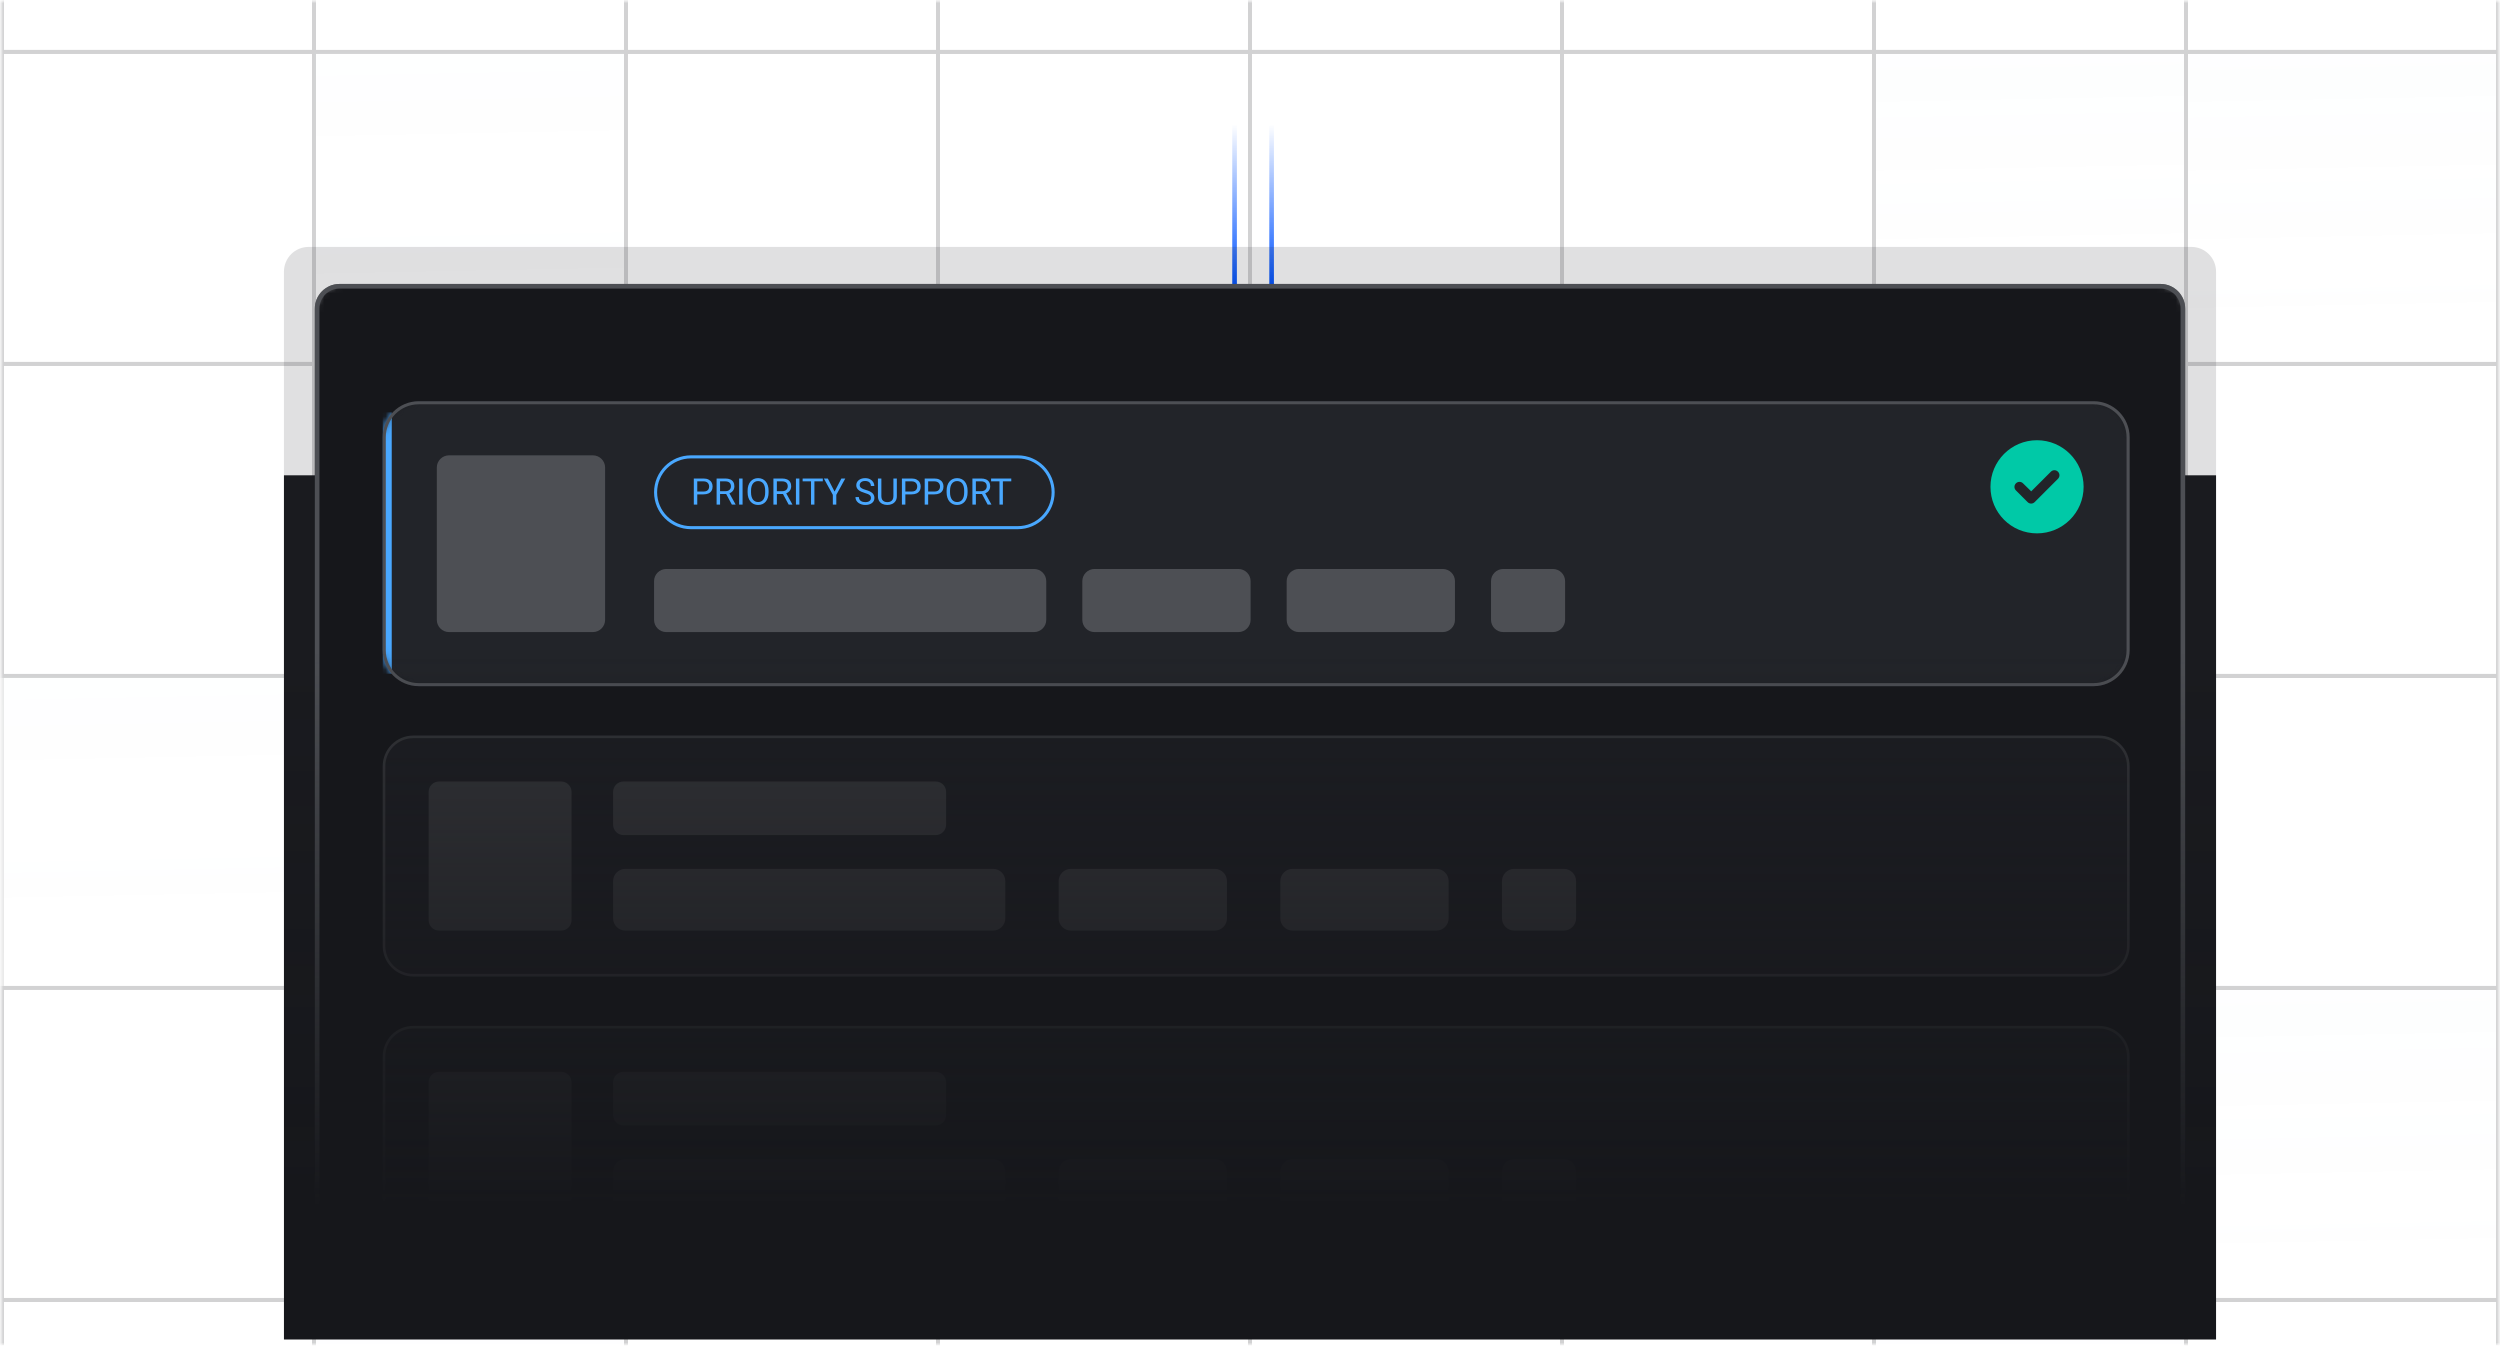 <svg width="405" height="218" viewBox="0 0 405 218" fill="none" xmlns="http://www.w3.org/2000/svg">
<g clip-path="url(#clip0_573_2975)">
<mask id="mask0_573_2975" style="mask-type:luminance" maskUnits="userSpaceOnUse" x="0" y="0" width="405" height="218">
<path d="M405 0H0V218H405V0Z" fill="white"/>
</mask>
<g mask="url(#mask0_573_2975)">
<mask id="mask1_573_2975" style="mask-type:luminance" maskUnits="userSpaceOnUse" x="0" y="0" width="405" height="218">
<path d="M405 0H0V218H405V0Z" fill="white"/>
</mask>
<g mask="url(#mask1_573_2975)">
<path d="M206 -17.02V48.98" stroke="url(#paint0_linear_573_2975)" stroke-width="0.75"/>
<path d="M200 -17.02V48.98" stroke="url(#paint1_linear_573_2975)" stroke-width="0.75"/>
<g opacity="0.2">
<path d="M50.865 -42.135H0.32V8.41H50.865V-42.135Z" stroke="#1D1F23" stroke-width="0.64"/>
<path d="M101.41 -42.135H50.865V8.41H101.41V-42.135Z" stroke="#1D1F23" stroke-width="0.64"/>
<path d="M151.955 -42.135H101.41V8.41H151.955V-42.135Z" stroke="#1D1F23" stroke-width="0.64"/>
<path d="M202.5 -42.135H151.955V8.41H202.5V-42.135Z" stroke="#1D1F23" stroke-width="0.64"/>
<path d="M253.045 -42.135H202.5V8.41H253.045V-42.135Z" stroke="#1D1F23" stroke-width="0.64"/>
<path d="M303.59 -42.135H253.045V8.41H303.59V-42.135Z" stroke="#1D1F23" stroke-width="0.64"/>
<path d="M354.136 -42.135H303.591V8.41H354.136V-42.135Z" stroke="#1D1F23" stroke-width="0.64"/>
<path d="M404.681 -42.135H354.136V8.41H404.681V-42.135Z" stroke="#1D1F23" stroke-width="0.64"/>
<path d="M50.865 8.41H0.32V58.955H50.865V8.41Z" stroke="#1D1F23" stroke-width="0.64"/>
<path opacity="0.5" d="M101.41 8.411H50.865V58.956H101.41V8.411Z" fill="url(#paint2_linear_573_2975)" stroke="#1D1F23" stroke-width="0.64"/>
<path d="M151.955 8.411H101.41V58.956H151.955V8.411Z" stroke="#1D1F23" stroke-width="0.64"/>
<path d="M202.5 8.411H151.955V58.956H202.5V8.411Z" stroke="#1D1F23" stroke-width="0.64"/>
<path d="M253.045 8.411H202.5V58.956H253.045V8.411Z" stroke="#1D1F23" stroke-width="0.64"/>
<path d="M303.59 8.411H253.045V58.956H303.59V8.411Z" stroke="#1D1F23" stroke-width="0.64"/>
<path d="M354.136 8.411H303.591V58.956H354.136V8.411Z" fill="url(#paint3_linear_573_2975)" stroke="#1D1F23" stroke-width="0.64"/>
<path d="M404.681 8.411H354.136V58.956H404.681V8.411Z" fill="url(#paint4_linear_573_2975)" stroke="#1D1F23" stroke-width="0.64"/>
<path d="M50.865 58.955H0.32V109.5H50.865V58.955Z" stroke="#1D1F23" stroke-width="0.64"/>
<path d="M101.41 58.955H50.865V109.5H101.41V58.955Z" stroke="#1D1F23" stroke-width="0.64"/>
<path d="M151.955 58.955H101.41V109.5H151.955V58.955Z" stroke="#1D1F23" stroke-width="0.64"/>
<path d="M202.5 58.955H151.955V109.5H202.5V58.955Z" stroke="#1D1F23" stroke-width="0.64"/>
<path d="M253.045 58.955H202.5V109.5H253.045V58.955Z" stroke="#1D1F23" stroke-width="0.64"/>
<path d="M303.59 58.955H253.045V109.5H303.59V58.955Z" stroke="#1D1F23" stroke-width="0.64"/>
<path d="M354.136 58.955H303.591V109.5H354.136V58.955Z" stroke="#1D1F23" stroke-width="0.64"/>
<path d="M404.681 58.955H354.136V109.5H404.681V58.955Z" stroke="#1D1F23" stroke-width="0.64"/>
<path opacity="0.5" d="M50.865 109.5H0.32V160.045H50.865V109.5Z" fill="url(#paint5_linear_573_2975)" stroke="#1D1F23" stroke-width="0.64"/>
<path d="M101.41 109.5H50.865V160.045H101.41V109.5Z" stroke="#1D1F23" stroke-width="0.64"/>
<path d="M151.955 109.5H101.41V160.045H151.955V109.5Z" stroke="#1D1F23" stroke-width="0.64"/>
<path d="M202.5 109.5H151.955V160.045H202.5V109.5Z" fill="url(#paint6_linear_573_2975)" stroke="#1D1F23" stroke-width="0.64"/>
<path d="M253.045 109.5H202.5V160.045H253.045V109.5Z" stroke="#1D1F23" stroke-width="0.64"/>
<path d="M303.59 109.5H253.045V160.045H303.59V109.5Z" fill="url(#paint7_linear_573_2975)" stroke="#1D1F23" stroke-width="0.64"/>
<path d="M354.136 109.5H303.591V160.045H354.136V109.5Z" fill="url(#paint8_linear_573_2975)" stroke="#1D1F23" stroke-width="0.64"/>
<path d="M404.681 109.5H354.136V160.045H404.681V109.5Z" stroke="#1D1F23" stroke-width="0.64"/>
<path d="M50.865 160.046H0.32V210.591H50.865V160.046Z" stroke="#1D1F23" stroke-width="0.64"/>
<path d="M101.41 160.046H50.865V210.591H101.41V160.046Z" fill="url(#paint9_linear_573_2975)" stroke="#1D1F23" stroke-width="0.64"/>
<path d="M151.955 160.046H101.41V210.591H151.955V160.046Z" stroke="#1D1F23" stroke-width="0.64"/>
<path d="M202.5 160.046H151.955V210.591H202.5V160.046Z" stroke="#1D1F23" stroke-width="0.64"/>
<path d="M253.045 160.046H202.5V210.591H253.045V160.046Z" stroke="#1D1F23" stroke-width="0.64"/>
<path d="M303.59 160.046H253.045V210.591H303.59V160.046Z" stroke="#1D1F23" stroke-width="0.64"/>
<path d="M354.136 160.046H303.591V210.591H354.136V160.046Z" stroke="#1D1F23" stroke-width="0.64"/>
<path d="M404.681 160.046H354.136V210.591H404.681V160.046Z" fill="url(#paint10_linear_573_2975)" stroke="#1D1F23" stroke-width="0.64"/>
<path d="M50.865 210.591H0.32V261.136H50.865V210.591Z" stroke="#1D1F23" stroke-width="0.64"/>
<path opacity="0.5" d="M101.41 210.591H50.865V261.136H101.41V210.591Z" fill="url(#paint11_linear_573_2975)" stroke="#1D1F23" stroke-width="0.64"/>
<path d="M151.955 210.591H101.41V261.136H151.955V210.591Z" stroke="#1D1F23" stroke-width="0.64"/>
<path d="M202.5 210.591H151.955V261.136H202.5V210.591Z" stroke="#1D1F23" stroke-width="0.64"/>
<path d="M253.045 210.591H202.5V261.136H253.045V210.591Z" stroke="#1D1F23" stroke-width="0.64"/>
<path d="M303.59 210.591H253.045V261.136H303.59V210.591Z" stroke="#1D1F23" stroke-width="0.64"/>
<path opacity="0.5" d="M354.136 210.591H303.591V261.136H354.136V210.591Z" fill="url(#paint12_linear_573_2975)" stroke="#1D1F23" stroke-width="0.64"/>
<path d="M404.681 210.591H354.136V261.136H404.681V210.591Z" stroke="#1D1F23" stroke-width="0.64"/>
</g>
<path d="M359 77H46V217H359V77Z" fill="#16171B"/>
<mask id="mask2_573_2975" style="mask-type:alpha" maskUnits="userSpaceOnUse" x="39" y="19" width="333" height="205">
<path d="M372 19.45H39V223.45H372V19.45Z" fill="url(#paint13_linear_573_2975)"/>
</mask>
<g mask="url(#mask2_573_2975)">
<g opacity="0.15">
<path d="M46 44C46 41.791 47.791 40 50 40H355C357.209 40 359 41.791 359 44V190C359 192.209 357.209 194 355 194H50C47.791 194 46 192.209 46 190V44Z" fill="#2E3035"/>
</g>
<mask id="mask3_573_2975" style="mask-type:luminance" maskUnits="userSpaceOnUse" x="51" y="46" width="303" height="155">
<path d="M350 46H55C52.791 46 51 47.791 51 50V197C51 199.209 52.791 201 55 201H350C352.209 201 354 199.209 354 197V50C354 47.791 352.209 46 350 46Z" fill="white"/>
</mask>
<g mask="url(#mask3_573_2975)">
<path d="M350 46H55C52.791 46 51 47.791 51 50V197C51 199.209 52.791 201 55 201H350C352.209 201 354 199.209 354 197V50C354 47.791 352.209 46 350 46Z" fill="#16171B"/>
<mask id="mask4_573_2975" style="mask-type:luminance" maskUnits="userSpaceOnUse" x="62" y="65" width="283" height="47">
<path d="M339.158 65H67.842C64.616 65 62 67.616 62 70.842V105.318C62 108.545 64.616 111.16 67.842 111.16H339.158C342.384 111.16 345 108.545 345 105.318V70.842C345 67.616 342.384 65 339.158 65Z" fill="white"/>
</mask>
<g mask="url(#mask4_573_2975)">
<path d="M339.158 65H67.842C64.616 65 62 67.616 62 70.842V105.318C62 108.545 64.616 111.16 67.842 111.16H339.158C342.384 111.16 345 108.545 345 105.318V70.842C345 67.616 342.384 65 339.158 65Z" fill="#222429"/>
<path d="M96.044 73.764H72.746C71.651 73.764 70.764 74.651 70.764 75.746V100.414C70.764 101.51 71.651 102.397 72.746 102.397H96.044C97.139 102.397 98.027 101.51 98.027 100.414V75.746C98.027 74.651 97.139 73.764 96.044 73.764Z" fill="#4D4F54"/>
<path d="M113.957 80.088H112.827V79.632H113.957C114.175 79.632 114.353 79.597 114.488 79.527C114.624 79.457 114.722 79.361 114.784 79.237C114.848 79.113 114.88 78.971 114.88 78.812C114.88 78.667 114.848 78.531 114.784 78.403C114.722 78.275 114.624 78.172 114.488 78.095C114.353 78.016 114.175 77.976 113.957 77.976H112.957V81.746H112.397V77.517H113.957C114.276 77.517 114.546 77.572 114.767 77.683C114.988 77.793 115.155 77.946 115.269 78.141C115.384 78.335 115.441 78.557 115.441 78.807C115.441 79.078 115.384 79.309 115.269 79.501C115.155 79.692 114.988 79.839 114.767 79.939C114.546 80.038 114.276 80.088 113.957 80.088ZM116.09 77.517H117.49C117.807 77.517 118.076 77.566 118.294 77.662C118.515 77.759 118.683 77.902 118.797 78.092C118.913 78.28 118.971 78.511 118.971 78.786C118.971 78.98 118.931 79.157 118.852 79.318C118.775 79.477 118.662 79.612 118.515 79.725C118.37 79.835 118.196 79.917 117.992 79.971L117.836 80.032H116.52L116.514 79.576H117.507C117.709 79.576 117.876 79.541 118.01 79.472C118.143 79.4 118.244 79.304 118.312 79.184C118.38 79.064 118.414 78.932 118.414 78.786C118.414 78.624 118.382 78.481 118.318 78.359C118.254 78.237 118.153 78.144 118.016 78.078C117.88 78.01 117.705 77.976 117.49 77.976H116.651V81.746H116.09V77.517ZM118.562 81.746L117.533 79.829L118.117 79.826L119.16 81.711V81.746H118.562ZM120.297 77.517V81.746H119.737V77.517H120.297ZM124.513 79.498V79.765C124.513 80.083 124.473 80.367 124.394 80.619C124.315 80.871 124.2 81.085 124.051 81.261C123.902 81.437 123.723 81.572 123.514 81.665C123.307 81.758 123.074 81.804 122.817 81.804C122.567 81.804 122.338 81.758 122.128 81.665C121.921 81.572 121.741 81.437 121.588 81.261C121.437 81.085 121.32 80.871 121.237 80.619C121.154 80.367 121.112 80.083 121.112 79.765V79.498C121.112 79.18 121.153 78.897 121.234 78.647C121.317 78.395 121.434 78.181 121.585 78.005C121.736 77.827 121.915 77.691 122.123 77.598C122.332 77.505 122.561 77.459 122.811 77.459C123.069 77.459 123.301 77.505 123.508 77.598C123.717 77.691 123.896 77.827 124.045 78.005C124.196 78.181 124.312 78.395 124.391 78.647C124.472 78.897 124.513 79.18 124.513 79.498ZM123.958 79.765V79.492C123.958 79.24 123.932 79.018 123.88 78.824C123.83 78.63 123.755 78.468 123.656 78.336C123.557 78.204 123.436 78.105 123.293 78.037C123.152 77.969 122.991 77.935 122.811 77.935C122.637 77.935 122.479 77.969 122.338 78.037C122.198 78.105 122.078 78.204 121.977 78.336C121.879 78.468 121.802 78.63 121.748 78.824C121.694 79.018 121.667 79.24 121.667 79.492V79.765C121.667 80.019 121.694 80.243 121.748 80.439C121.802 80.633 121.88 80.796 121.98 80.93C122.083 81.061 122.204 81.161 122.343 81.229C122.485 81.297 122.643 81.331 122.817 81.331C122.999 81.331 123.161 81.297 123.302 81.229C123.443 81.161 123.562 81.061 123.659 80.93C123.758 80.796 123.832 80.633 123.883 80.439C123.933 80.243 123.958 80.019 123.958 79.765ZM125.293 77.517H126.693C127.01 77.517 127.279 77.566 127.497 77.662C127.718 77.759 127.886 77.902 128 78.092C128.116 78.28 128.174 78.511 128.174 78.786C128.174 78.98 128.134 79.157 128.055 79.318C127.978 79.477 127.865 79.612 127.718 79.725C127.573 79.835 127.399 79.917 127.195 79.971L127.039 80.032H125.723L125.717 79.576H126.71C126.912 79.576 127.079 79.541 127.213 79.472C127.346 79.4 127.447 79.304 127.515 79.184C127.583 79.064 127.617 78.932 127.617 78.786C127.617 78.624 127.585 78.481 127.521 78.359C127.457 78.237 127.356 78.144 127.219 78.078C127.083 78.01 126.908 77.976 126.693 77.976H125.853V81.746H125.293V77.517ZM127.765 81.746L126.736 79.829L127.32 79.826L128.363 81.711V81.746H127.765ZM129.5 77.517V81.746H128.94V77.517H129.5ZM131.936 77.517V81.746H131.384V77.517H131.936ZM133.295 77.517V77.976H130.027V77.517H133.295ZM134.104 77.517L135.202 79.64L136.303 77.517H136.939L135.481 80.166V81.746H134.92V80.166L133.462 77.517H134.104ZM141.092 80.677C141.092 80.578 141.077 80.491 141.046 80.416C141.017 80.338 140.964 80.269 140.889 80.207C140.815 80.145 140.713 80.086 140.581 80.029C140.451 79.973 140.287 79.916 140.087 79.858C139.878 79.796 139.689 79.727 139.521 79.652C139.352 79.574 139.208 79.486 139.088 79.388C138.968 79.289 138.876 79.175 138.812 79.048C138.748 78.92 138.716 78.774 138.716 78.609C138.716 78.445 138.75 78.293 138.818 78.153C138.886 78.014 138.982 77.893 139.108 77.79C139.236 77.686 139.388 77.604 139.564 77.546C139.741 77.488 139.937 77.459 140.154 77.459C140.472 77.459 140.741 77.52 140.961 77.642C141.184 77.762 141.353 77.92 141.47 78.115C141.586 78.309 141.644 78.516 141.644 78.737H141.086C141.086 78.578 141.052 78.438 140.985 78.316C140.917 78.192 140.814 78.095 140.677 78.025C140.539 77.954 140.365 77.918 140.154 77.918C139.955 77.918 139.79 77.948 139.66 78.008C139.53 78.068 139.434 78.149 139.37 78.252C139.308 78.355 139.277 78.472 139.277 78.603C139.277 78.692 139.295 78.774 139.332 78.847C139.371 78.919 139.43 78.986 139.509 79.048C139.59 79.11 139.693 79.167 139.817 79.219C139.943 79.271 140.093 79.322 140.267 79.37C140.507 79.438 140.715 79.513 140.889 79.597C141.063 79.68 141.206 79.774 141.319 79.878C141.433 79.981 141.517 80.098 141.571 80.23C141.627 80.36 141.656 80.507 141.656 80.671C141.656 80.844 141.621 80.999 141.551 81.139C141.481 81.278 141.382 81.397 141.252 81.496C141.122 81.595 140.966 81.671 140.784 81.726C140.604 81.778 140.403 81.804 140.18 81.804C139.985 81.804 139.792 81.777 139.602 81.723C139.414 81.668 139.243 81.587 139.088 81.479C138.935 81.37 138.812 81.237 138.719 81.078C138.628 80.917 138.583 80.731 138.583 80.52H139.14C139.14 80.665 139.168 80.79 139.225 80.895C139.281 80.998 139.357 81.083 139.454 81.151C139.553 81.218 139.664 81.269 139.788 81.302C139.914 81.333 140.045 81.348 140.18 81.348C140.376 81.348 140.541 81.321 140.677 81.267C140.812 81.213 140.915 81.135 140.985 81.034C141.056 80.934 141.092 80.815 141.092 80.677ZM144.73 77.517H145.288V80.378C145.288 80.695 145.217 80.96 145.076 81.171C144.934 81.382 144.746 81.541 144.512 81.647C144.28 81.752 144.027 81.804 143.754 81.804C143.468 81.804 143.208 81.752 142.976 81.647C142.745 81.541 142.562 81.382 142.427 81.171C142.293 80.96 142.226 80.695 142.226 80.378V77.517H142.781V80.378C142.781 80.599 142.822 80.781 142.903 80.924C142.984 81.067 143.098 81.174 143.243 81.243C143.39 81.313 143.56 81.348 143.754 81.348C143.95 81.348 144.12 81.313 144.265 81.243C144.412 81.174 144.527 81.067 144.608 80.924C144.689 80.781 144.73 80.599 144.73 80.378V77.517ZM147.668 80.088H146.538V79.632H147.668C147.887 79.632 148.064 79.597 148.199 79.527C148.335 79.457 148.434 79.361 148.496 79.237C148.56 79.113 148.592 78.971 148.592 78.812C148.592 78.667 148.56 78.531 148.496 78.403C148.434 78.275 148.335 78.172 148.199 78.095C148.064 78.016 147.887 77.976 147.668 77.976H146.669V81.746H146.108V77.517H147.668C147.987 77.517 148.258 77.572 148.478 77.683C148.699 77.793 148.866 77.946 148.981 78.141C149.095 78.335 149.152 78.557 149.152 78.807C149.152 79.078 149.095 79.309 148.981 79.501C148.866 79.692 148.699 79.839 148.478 79.939C148.258 80.038 147.987 80.088 147.668 80.088ZM151.361 80.088H150.231V79.632H151.361C151.58 79.632 151.757 79.597 151.893 79.527C152.028 79.457 152.127 79.361 152.189 79.237C152.253 79.113 152.285 78.971 152.285 78.812C152.285 78.667 152.253 78.531 152.189 78.403C152.127 78.275 152.028 78.172 151.893 78.095C151.757 78.016 151.58 77.976 151.361 77.976H150.362V81.746H149.801V77.517H151.361C151.681 77.517 151.951 77.572 152.171 77.683C152.392 77.793 152.56 77.946 152.674 78.141C152.788 78.335 152.845 78.557 152.845 78.807C152.845 79.078 152.788 79.309 152.674 79.501C152.56 79.692 152.392 79.839 152.171 79.939C151.951 80.038 151.681 80.088 151.361 80.088ZM156.75 79.498V79.765C156.75 80.083 156.711 80.367 156.631 80.619C156.552 80.871 156.438 81.085 156.289 81.261C156.139 81.437 155.96 81.572 155.751 81.665C155.544 81.758 155.312 81.804 155.054 81.804C154.804 81.804 154.575 81.758 154.366 81.665C154.159 81.572 153.978 81.437 153.826 81.261C153.674 81.085 153.557 80.871 153.474 80.619C153.391 80.367 153.349 80.083 153.349 79.765V79.498C153.349 79.18 153.39 78.897 153.471 78.647C153.554 78.395 153.672 78.181 153.823 78.005C153.974 77.827 154.153 77.691 154.36 77.598C154.569 77.505 154.799 77.459 155.048 77.459C155.306 77.459 155.538 77.505 155.745 77.598C155.954 77.691 156.134 77.827 156.283 78.005C156.434 78.181 156.549 78.395 156.628 78.647C156.71 78.897 156.75 79.18 156.75 79.498ZM156.196 79.765V79.492C156.196 79.24 156.169 79.018 156.117 78.824C156.067 78.63 155.992 78.468 155.893 78.336C155.795 78.204 155.674 78.105 155.53 78.037C155.389 77.969 155.228 77.935 155.048 77.935C154.874 77.935 154.716 77.969 154.575 78.037C154.435 78.105 154.315 78.204 154.215 78.336C154.116 78.468 154.039 78.63 153.985 78.824C153.931 79.018 153.904 79.24 153.904 79.492V79.765C153.904 80.019 153.931 80.243 153.985 80.439C154.039 80.633 154.117 80.796 154.218 80.93C154.32 81.061 154.441 81.161 154.581 81.229C154.722 81.297 154.88 81.331 155.054 81.331C155.236 81.331 155.398 81.297 155.539 81.229C155.681 81.161 155.8 81.061 155.896 80.93C155.995 80.796 156.07 80.633 156.12 80.439C156.17 80.243 156.196 80.019 156.196 79.765ZM157.53 77.517H158.93C159.248 77.517 159.516 77.566 159.735 77.662C159.955 77.759 160.123 77.902 160.237 78.092C160.353 78.28 160.411 78.511 160.411 78.786C160.411 78.98 160.372 79.157 160.292 79.318C160.215 79.477 160.103 79.612 159.955 79.725C159.81 79.835 159.636 79.917 159.433 79.971L159.276 80.032H157.96L157.954 79.576H158.948C159.149 79.576 159.316 79.541 159.45 79.472C159.584 79.4 159.684 79.304 159.752 79.184C159.82 79.064 159.854 78.932 159.854 78.786C159.854 78.624 159.822 78.481 159.758 78.359C159.694 78.237 159.593 78.144 159.456 78.078C159.32 78.01 159.145 77.976 158.93 77.976H158.091V81.746H157.53V77.517ZM160.002 81.746L158.974 79.829L159.558 79.826L160.6 81.711V81.746H160.002ZM162.466 77.517V81.746H161.915V77.517H162.466ZM163.826 77.517V77.976H160.558V77.517H163.826Z" fill="#49A8FF"/>
<path d="M111.941 74.012H164.872C168.039 74.012 170.607 76.579 170.607 79.747C170.607 82.914 168.039 85.482 164.872 85.482H111.941C108.774 85.482 106.206 82.914 106.206 79.747C106.206 76.579 108.774 74.012 111.941 74.012Z" stroke="#49A8FF" stroke-width="0.496"/>
<path d="M167.51 92.173H107.941C106.846 92.173 105.958 93.061 105.958 94.156V100.414C105.958 101.509 106.846 102.397 107.941 102.397H167.51C168.605 102.397 169.493 101.509 169.493 100.414V94.156C169.493 93.061 168.605 92.173 167.51 92.173Z" fill="#4D4F54"/>
<path d="M200.615 92.173H177.318C176.223 92.173 175.335 93.061 175.335 94.156V100.414C175.335 101.509 176.223 102.397 177.318 102.397H200.615C201.71 102.397 202.598 101.509 202.598 100.414V94.156C202.598 93.061 201.71 92.173 200.615 92.173Z" fill="#4D4F54"/>
<path d="M233.721 92.173H210.423C209.328 92.173 208.44 93.061 208.44 94.156V100.414C208.44 101.509 209.328 102.397 210.423 102.397H233.721C234.816 102.397 235.704 101.509 235.704 100.414V94.156C235.704 93.061 234.816 92.173 233.721 92.173Z" fill="#4D4F54"/>
<path d="M251.563 92.173H243.529C242.434 92.173 241.546 93.061 241.546 94.156V100.414C241.546 101.509 242.434 102.397 243.529 102.397H251.563C252.658 102.397 253.546 101.509 253.546 100.414V94.156C253.546 93.061 252.658 92.173 251.563 92.173Z" fill="#4D4F54"/>
<path d="M62.73 66.789V109.146" stroke="#49A8FF" stroke-width="1.461"/>
<path d="M322.455 78.862C322.455 74.707 325.815 71.317 330 71.317C334.155 71.317 337.545 74.707 337.545 78.862C337.545 83.047 334.155 86.406 330 86.406C325.815 86.406 322.455 83.047 322.455 78.862ZM333.389 77.565C333.713 77.241 333.713 76.74 333.389 76.416C333.065 76.092 332.564 76.092 332.24 76.416L329.057 79.599L327.731 78.302C327.407 77.978 326.906 77.978 326.581 78.302C326.257 78.626 326.257 79.127 326.581 79.451L328.468 81.338C328.792 81.662 329.293 81.662 329.617 81.338L333.389 77.565Z" fill="#00C9A7"/>
</g>
<path d="M339.158 65.248H67.843C64.753 65.248 62.248 67.753 62.248 70.843V105.318C62.248 108.408 64.753 110.913 67.843 110.913H339.158C342.247 110.913 344.752 108.408 344.752 105.318V70.843C344.752 67.753 342.247 65.248 339.158 65.248Z" stroke="#4D4F54" stroke-width="0.496"/>
<g opacity="0.5">
<path d="M340.039 119.371H66.96C64.337 119.371 62.21 121.498 62.21 124.121V153.234C62.21 155.858 64.337 157.984 66.96 157.984H340.039C342.662 157.984 344.789 155.858 344.789 153.234V124.121C344.789 121.498 342.662 119.371 340.039 119.371Z" fill="#222429"/>
<path d="M90.906 126.602H71.124C70.194 126.602 69.44 127.355 69.44 128.285V149.071C69.44 150 70.194 150.754 71.124 150.754H90.906C91.835 150.754 92.589 150 92.589 149.071V128.285C92.589 127.355 91.835 126.602 90.906 126.602Z" fill="#4D4F54"/>
<path d="M151.586 126.602H101.007C100.077 126.602 99.323 127.355 99.323 128.285V133.599C99.323 134.529 100.077 135.283 101.007 135.283H151.586C152.516 135.283 153.27 134.529 153.27 133.599V128.285C153.27 127.355 152.516 126.602 151.586 126.602Z" fill="#4D4F54"/>
<path d="M160.875 140.754H101.306C100.211 140.754 99.323 141.642 99.323 142.737V148.771C99.323 149.866 100.211 150.754 101.306 150.754H160.875C161.97 150.754 162.858 149.866 162.858 148.771V142.737C162.858 141.642 161.97 140.754 160.875 140.754Z" fill="#4D4F54"/>
<path d="M196.785 140.754H173.488C172.393 140.754 171.505 141.642 171.505 142.737V148.771C171.505 149.866 172.393 150.754 173.488 150.754H196.785C197.88 150.754 198.768 149.866 198.768 148.771V142.737C198.768 141.642 197.88 140.754 196.785 140.754Z" fill="#4D4F54"/>
<path d="M232.694 140.754H209.397C208.302 140.754 207.414 141.642 207.414 142.737V148.771C207.414 149.866 208.302 150.754 209.397 150.754H232.694C233.79 150.754 234.677 149.866 234.677 148.771V142.737C234.677 141.642 233.79 140.754 232.694 140.754Z" fill="#4D4F54"/>
<path d="M253.34 140.754H245.306C244.211 140.754 243.323 141.642 243.323 142.737V148.771C243.323 149.866 244.211 150.754 245.306 150.754H253.34C254.436 150.754 255.323 149.866 255.323 148.771V142.737C255.323 141.642 254.436 140.754 253.34 140.754Z" fill="#4D4F54"/>
<path d="M340.039 119.371H66.96C64.337 119.371 62.21 121.498 62.21 124.121V153.234C62.21 155.858 64.337 157.984 66.96 157.984H340.039C342.662 157.984 344.789 155.858 344.789 153.234V124.121C344.789 121.498 342.662 119.371 340.039 119.371Z" stroke="#4D4F54" stroke-width="0.421"/>
</g>
<g opacity="0.5">
<path d="M340.039 166.405H66.96C64.337 166.405 62.21 168.532 62.21 171.155V200.269C62.21 202.892 64.337 205.019 66.96 205.019H340.039C342.662 205.019 344.789 202.892 344.789 200.269V171.155C344.789 168.532 342.662 166.405 340.039 166.405Z" fill="#222429"/>
<path d="M90.906 173.637H71.124C70.194 173.637 69.44 174.39 69.44 175.32V196.106C69.44 197.035 70.194 197.789 71.124 197.789H90.906C91.835 197.789 92.589 197.035 92.589 196.106V175.32C92.589 174.39 91.835 173.637 90.906 173.637Z" fill="#4D4F54"/>
<path d="M151.586 173.637H101.007C100.077 173.637 99.323 174.39 99.323 175.32V180.634C99.323 181.564 100.077 182.318 101.007 182.318H151.586C152.516 182.318 153.27 181.564 153.27 180.634V175.32C153.27 174.39 152.516 173.637 151.586 173.637Z" fill="#4D4F54"/>
<path d="M160.875 187.788H101.306C100.211 187.788 99.323 188.676 99.323 189.771V195.805C99.323 196.9 100.211 197.788 101.306 197.788H160.875C161.97 197.788 162.858 196.9 162.858 195.805V189.771C162.858 188.676 161.97 187.788 160.875 187.788Z" fill="#4D4F54"/>
<path d="M196.785 187.788H173.488C172.393 187.788 171.505 188.676 171.505 189.771V195.805C171.505 196.9 172.393 197.788 173.488 197.788H196.785C197.88 197.788 198.768 196.9 198.768 195.805V189.771C198.768 188.676 197.88 187.788 196.785 187.788Z" fill="#4D4F54"/>
<path d="M232.694 187.788H209.397C208.302 187.788 207.414 188.676 207.414 189.771V195.805C207.414 196.9 208.302 197.788 209.397 197.788H232.694C233.79 197.788 234.677 196.9 234.677 195.805V189.771C234.677 188.676 233.79 187.788 232.694 187.788Z" fill="#4D4F54"/>
<path d="M253.34 187.788H245.306C244.211 187.788 243.323 188.676 243.323 189.771V195.805C243.323 196.9 244.211 197.788 245.306 197.788H253.34C254.436 197.788 255.323 196.9 255.323 195.805V189.771C255.323 188.676 254.436 187.788 253.34 187.788Z" fill="#4D4F54"/>
<path d="M340.039 166.405H66.96C64.337 166.405 62.21 168.532 62.21 171.155V200.269C62.21 202.892 64.337 205.019 66.96 205.019H340.039C342.662 205.019 344.789 202.892 344.789 200.269V171.155C344.789 168.532 342.662 166.405 340.039 166.405Z" stroke="#4D4F54" stroke-width="0.421"/>
</g>
</g>
<path d="M350 46.375H55C52.998 46.375 51.375 47.998 51.375 50V197C51.375 199.002 52.998 200.625 55 200.625H350C352.002 200.625 353.625 199.002 353.625 197V50C353.625 47.998 352.002 46.375 350 46.375Z" stroke="#4D4F54" stroke-width="0.75"/>
</g>
</g>
</g>
</g>
<defs>
<linearGradient id="paint0_linear_573_2975" x1="207" y1="46" x2="207" y2="8" gradientUnits="userSpaceOnUse">
<stop stop-color="#0052FF"/>
<stop offset="0.681" stop-color="#0052FF" stop-opacity="0"/>
</linearGradient>
<linearGradient id="paint1_linear_573_2975" x1="201" y1="46" x2="201" y2="8" gradientUnits="userSpaceOnUse">
<stop stop-color="#0052FF"/>
<stop offset="0.681" stop-color="#0052FF" stop-opacity="0"/>
</linearGradient>
<linearGradient id="paint2_linear_573_2975" x1="78.5" y1="-7.499" x2="80" y2="68.501" gradientUnits="userSpaceOnUse">
<stop stop-color="#9CCCED" stop-opacity="0.11"/>
<stop offset="0.821" stop-color="#ADB6BD" stop-opacity="0"/>
</linearGradient>
<linearGradient id="paint3_linear_573_2975" x1="331.226" y1="-7.499" x2="332.726" y2="68.501" gradientUnits="userSpaceOnUse">
<stop stop-color="#9CCCED" stop-opacity="0.11"/>
<stop offset="0.821" stop-color="#ADB6BD" stop-opacity="0"/>
</linearGradient>
<linearGradient id="paint4_linear_573_2975" x1="381.771" y1="-7.499" x2="383.271" y2="68.501" gradientUnits="userSpaceOnUse">
<stop stop-color="#9CCCED" stop-opacity="0.11"/>
<stop offset="0.821" stop-color="#ADB6BD" stop-opacity="0"/>
</linearGradient>
<linearGradient id="paint5_linear_573_2975" x1="27.956" y1="93.59" x2="29.456" y2="169.59" gradientUnits="userSpaceOnUse">
<stop stop-color="#9CCCED" stop-opacity="0.11"/>
<stop offset="0.821" stop-color="#ADB6BD" stop-opacity="0"/>
</linearGradient>
<linearGradient id="paint6_linear_573_2975" x1="179.59" y1="93.59" x2="181.09" y2="169.59" gradientUnits="userSpaceOnUse">
<stop stop-color="#9CCCED" stop-opacity="0.11"/>
<stop offset="0.821" stop-color="#ADB6BD" stop-opacity="0"/>
</linearGradient>
<linearGradient id="paint7_linear_573_2975" x1="280.68" y1="93.59" x2="282.18" y2="169.59" gradientUnits="userSpaceOnUse">
<stop stop-color="#9CCCED" stop-opacity="0.11"/>
<stop offset="0.821" stop-color="#ADB6BD" stop-opacity="0"/>
</linearGradient>
<linearGradient id="paint8_linear_573_2975" x1="331.226" y1="93.59" x2="332.726" y2="169.59" gradientUnits="userSpaceOnUse">
<stop stop-color="#9CCCED" stop-opacity="0.11"/>
<stop offset="0.821" stop-color="#ADB6BD" stop-opacity="0"/>
</linearGradient>
<linearGradient id="paint9_linear_573_2975" x1="78.5" y1="144.136" x2="80" y2="220.136" gradientUnits="userSpaceOnUse">
<stop stop-color="#9CCCED" stop-opacity="0.11"/>
<stop offset="0.821" stop-color="#ADB6BD" stop-opacity="0"/>
</linearGradient>
<linearGradient id="paint10_linear_573_2975" x1="381.771" y1="144.136" x2="383.271" y2="220.136" gradientUnits="userSpaceOnUse">
<stop stop-color="#9CCCED" stop-opacity="0.11"/>
<stop offset="0.821" stop-color="#ADB6BD" stop-opacity="0"/>
</linearGradient>
<linearGradient id="paint11_linear_573_2975" x1="78.5" y1="194.681" x2="80" y2="270.681" gradientUnits="userSpaceOnUse">
<stop stop-color="#9CCCED" stop-opacity="0.11"/>
<stop offset="0.821" stop-color="#ADB6BD" stop-opacity="0"/>
</linearGradient>
<linearGradient id="paint12_linear_573_2975" x1="331.226" y1="194.681" x2="332.726" y2="270.681" gradientUnits="userSpaceOnUse">
<stop stop-color="#9CCCED" stop-opacity="0.11"/>
<stop offset="0.821" stop-color="#ADB6BD" stop-opacity="0"/>
</linearGradient>
<linearGradient id="paint13_linear_573_2975" x1="205.5" y1="19.45" x2="205.5" y2="223.45" gradientUnits="userSpaceOnUse">
<stop offset="0.423" stop-color="#D9D9D9"/>
<stop offset="0.864" stop-color="#D9D9D9" stop-opacity="0"/>
</linearGradient>
<clipPath id="clip0_573_2975">
<rect width="405" height="218" fill="white"/>
</clipPath>
</defs>
</svg>
